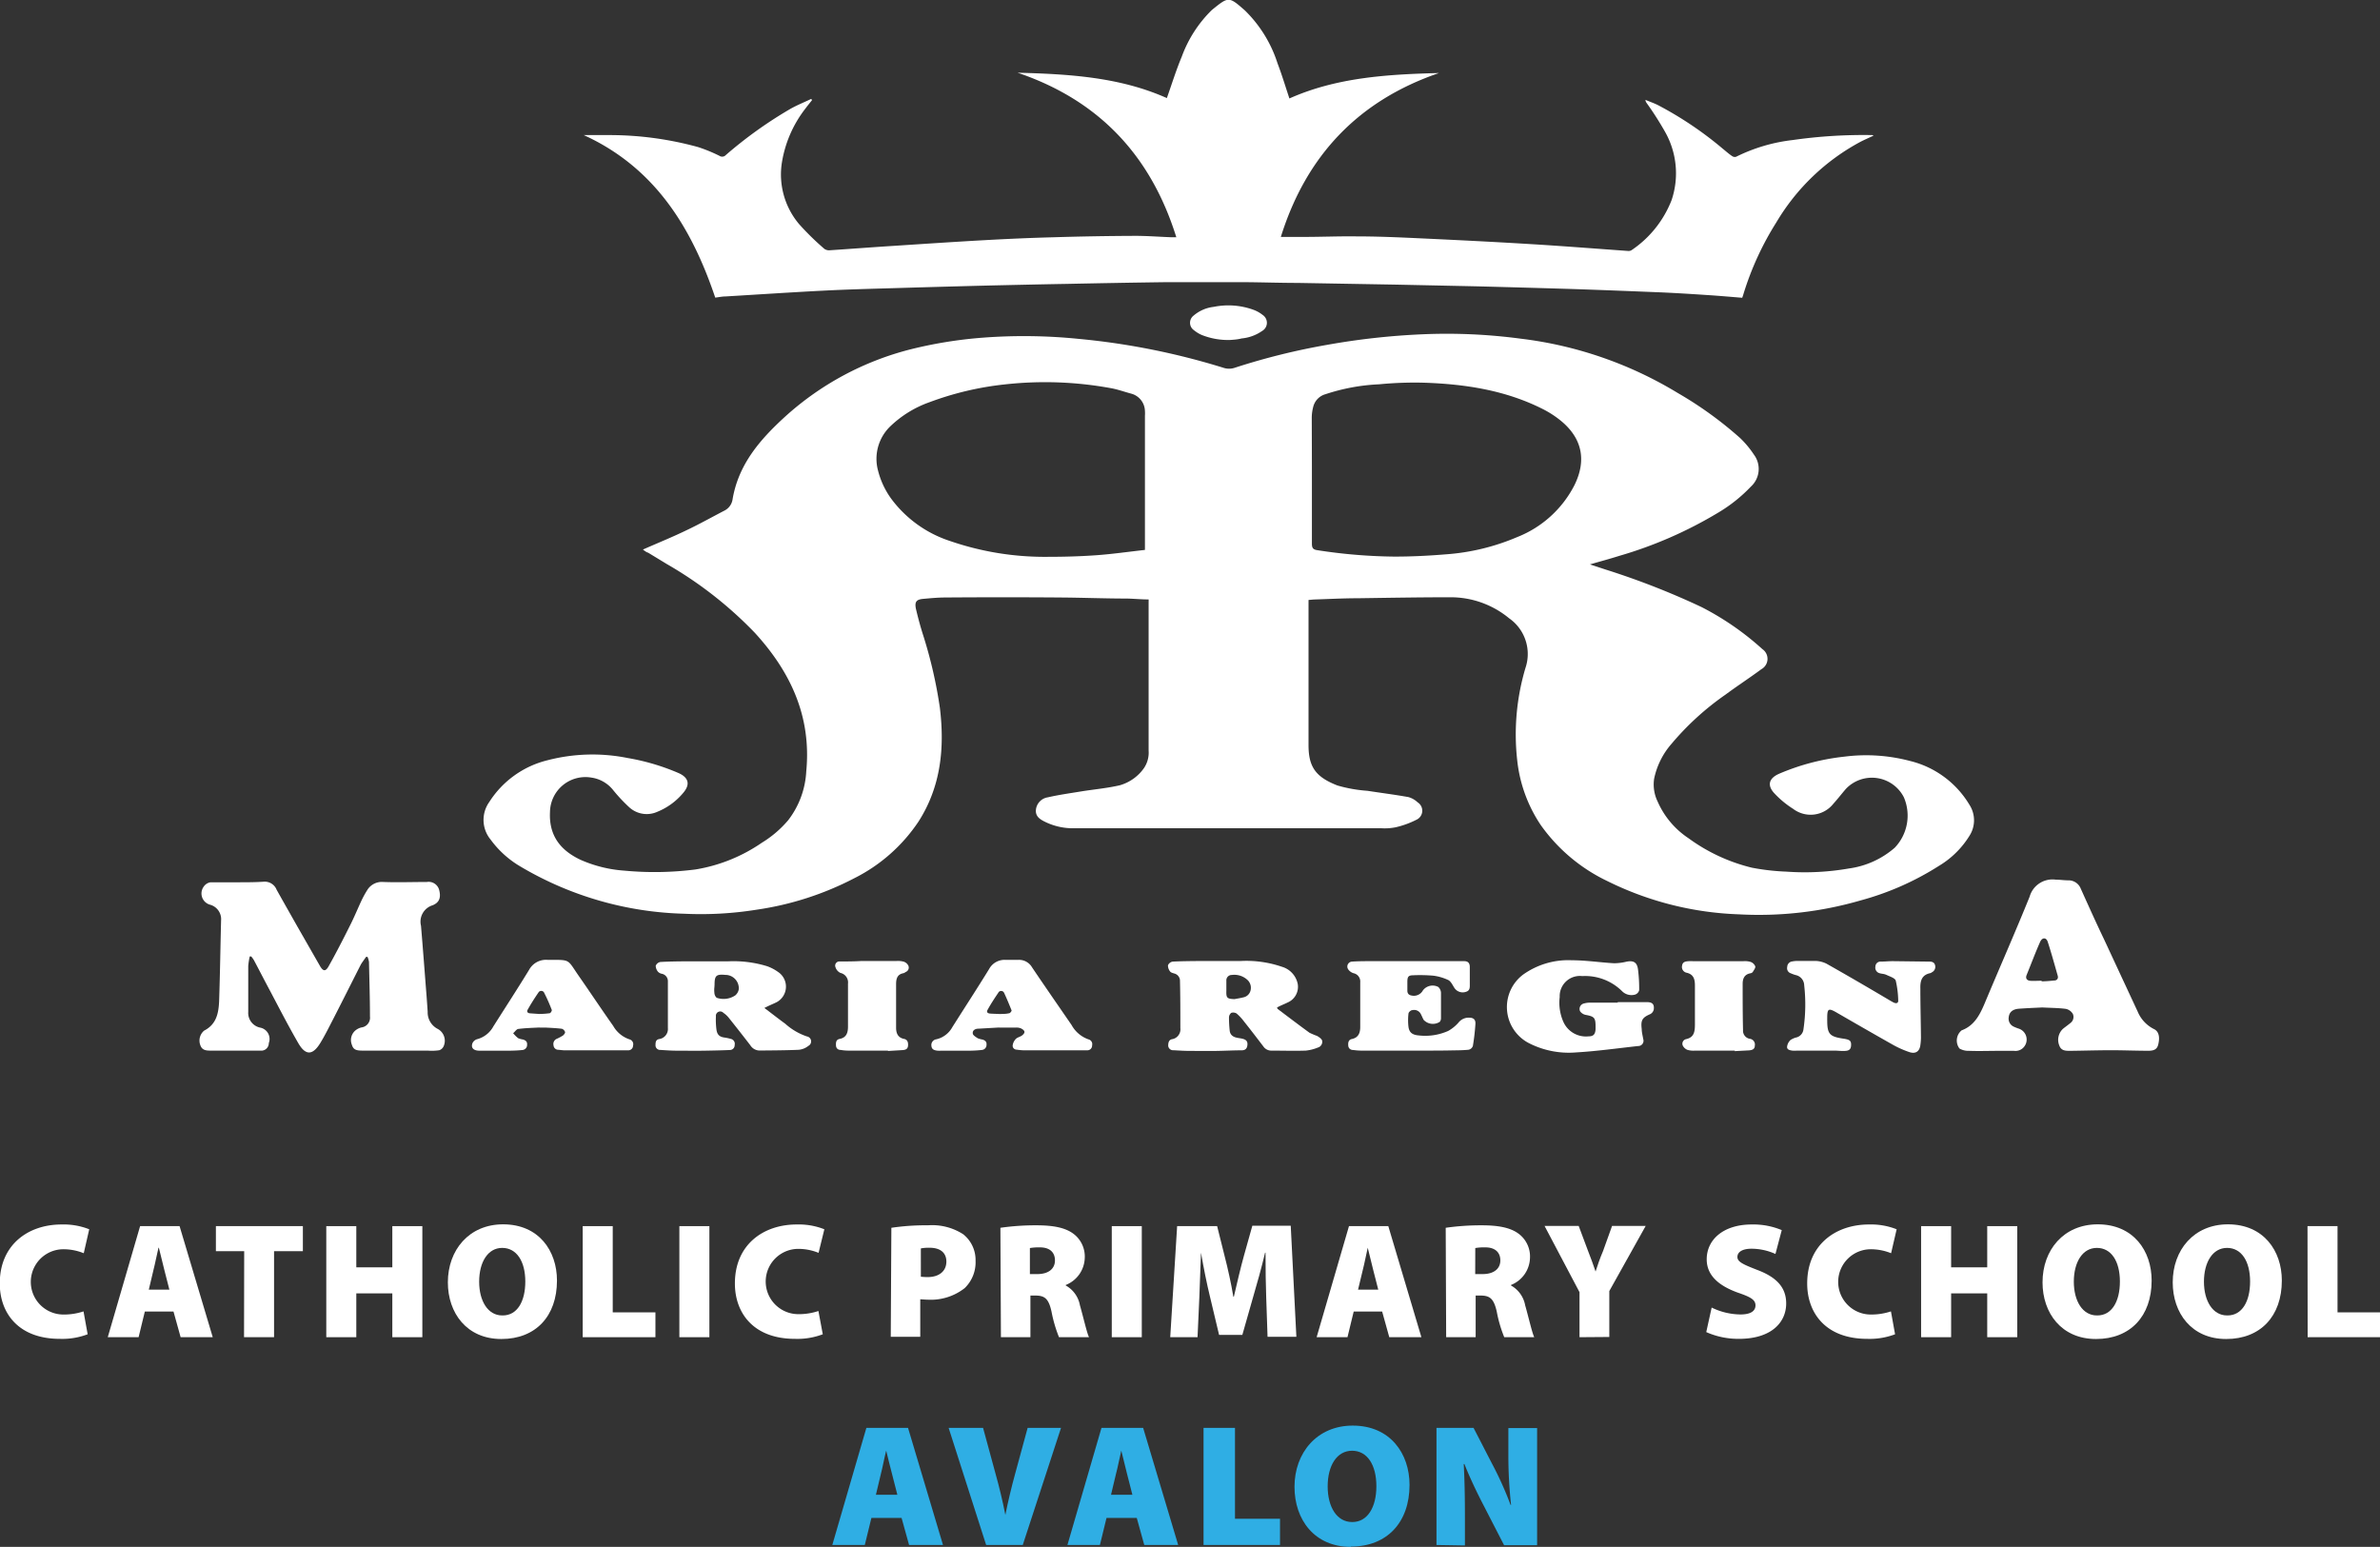 <svg xmlns="http://www.w3.org/2000/svg" viewBox="0 0 317.15 206.13"><rect x="0" y="0" width="317.15" height="206.13" fill="#333333" stroke="none"/><defs><style>.cls-1{fill:#fff;}.cls-2{fill:#2faee4;}</style></defs><title>Asset 24</title><g id="Layer_2" data-name="Layer 2"><g id="Layer_1-2" data-name="Layer 1"><path class="cls-1" d="M11.68,177.8a9.55,9.55,0,0,1-3.71.61c-5.53,0-8-3.45-8-7.38,0-5.2,3.82-7.86,8.23-7.86a9.25,9.25,0,0,1,3.69.64L11.16,167a7.22,7.22,0,0,0-2.75-.53,4.35,4.35,0,0,0,.09,8.7,8.18,8.18,0,0,0,2.63-.42Z"/><path class="cls-1" d="M19.3,174.77l-.83,3.42H14.36l4.31-14.8h5.26l4.42,14.8H24.07l-.95-3.42Zm3.27-2.92-.68-2.66c-.22-.84-.5-2-.72-2.92h-.05c-.22.88-.44,2.08-.66,2.92l-.63,2.66Z"/><path class="cls-1" d="M32.54,166.73H28.77v-3.34H40.36v3.34H36.52v11.46h-4Z"/><path class="cls-1" d="M47.48,163.39v5.49h4.8v-5.49h4v14.8h-4v-5.84h-4.8v5.84h-4v-14.8Z"/><path class="cls-1" d="M66.8,178.43c-4.59,0-7.12-3.45-7.12-7.55,0-4.3,2.82-7.73,7.36-7.73,4.77,0,7.18,3.54,7.18,7.49,0,4.76-2.85,7.79-7.4,7.79Zm.2-3.14c1.91,0,3-1.84,3-4.52s-1.15-4.48-3.08-4.48-3.07,1.93-3.07,4.5,1.16,4.5,3.07,4.5Z"/><path class="cls-1" d="M77.65,163.39h4v11.49h5.69v3.31H77.65Z"/><path class="cls-1" d="M94.53,163.39v14.8h-4v-14.8Z"/><path class="cls-1" d="M109.64,177.8a9.55,9.55,0,0,1-3.71.61c-5.53,0-8-3.45-8-7.38,0-5.2,3.82-7.86,8.23-7.86a9.25,9.25,0,0,1,3.69.64l-.77,3.14a7.16,7.16,0,0,0-2.74-.53,4.35,4.35,0,0,0,.09,8.7,8.18,8.18,0,0,0,2.63-.42Z"/><path class="cls-1" d="M118.78,163.61a31,31,0,0,1,4.87-.33,7.63,7.63,0,0,1,4.7,1.19A4.37,4.37,0,0,1,130,168a4.79,4.79,0,0,1-1.45,3.65,7.31,7.31,0,0,1-4.92,1.54c-.39,0-.72-.05-1-.05v5h-3.93Zm3.93,6.52a8.49,8.49,0,0,0,.9.05c1.53,0,2.5-.79,2.5-2.07,0-1.1-.72-1.84-2.24-1.84a5.38,5.38,0,0,0-1.16.09Z"/><path class="cls-1" d="M133.31,163.61a33.06,33.06,0,0,1,4.79-.33c2.26,0,3.89.31,5,1.17a3.79,3.79,0,0,1,1.45,3.2,4,4,0,0,1-2.53,3.58v.07a3.8,3.8,0,0,1,1.89,2.65c.44,1.52.92,3.67,1.21,4.24h-4a18.07,18.07,0,0,1-1-3.42c-.39-1.76-.94-2.13-2.17-2.13h-.64v5.55h-3.93Zm3.93,6.17h1c1.49,0,2.34-.72,2.34-1.82s-.72-1.74-2-1.74a7.21,7.21,0,0,0-1.34.09Z"/><path class="cls-1" d="M152.15,163.39v14.8h-4v-14.8Z"/><path class="cls-1" d="M168.73,172.88q-.09-2.5-.09-5.95h-.06c-.46,1.95-1.08,4.17-1.56,5.79l-1.47,5.16h-3.1l-1.23-5.16c-.39-1.58-.83-3.77-1.18-5.79h0c-.08,2.08-.15,4.28-.22,5.95l-.24,5.31h-3.64l.92-14.8h5.33l1,4c.42,1.62.86,3.6,1.16,5.4h.07c.42-1.8.9-3.89,1.34-5.45l1.12-4H172l.75,14.8h-3.84Z"/><path class="cls-1" d="M180.39,174.77l-.83,3.42h-4.11l4.31-14.8H185l4.41,14.8h-4.28l-.95-3.42Zm3.27-2.92-.68-2.66c-.22-.84-.5-2-.72-2.92h0c-.21.88-.43,2.08-.65,2.92l-.64,2.66Z"/><path class="cls-1" d="M192.65,163.61a33,33,0,0,1,4.78-.33c2.27,0,3.89.31,5,1.17a3.79,3.79,0,0,1,1.45,3.2,4,4,0,0,1-2.53,3.58v.07a3.8,3.8,0,0,1,1.89,2.65c.44,1.52.92,3.67,1.21,4.24h-4a17.58,17.58,0,0,1-1-3.42c-.4-1.76-.95-2.13-2.18-2.13h-.63v5.55h-3.93Zm3.93,6.17h1c1.49,0,2.35-.72,2.35-1.82s-.73-1.74-2-1.74a7,7,0,0,0-1.34.09Z"/><path class="cls-1" d="M210.48,178.19v-6l-4.66-8.83h4.55l1.25,3.34c.39,1,.68,1.78,1,2.74h0c.29-.9.57-1.73,1-2.74l1.2-3.34h4.48l-4.85,8.68v6.12Z"/><path class="cls-1" d="M228.09,174.24a8.93,8.93,0,0,0,3.84.92c1.36,0,2-.46,2-1.21s-.66-1.12-2.33-1.69c-2.5-.9-4.17-2.26-4.17-4.45,0-2.62,2.22-4.64,6-4.64a9.83,9.83,0,0,1,4,.75l-.84,3.18a7.75,7.75,0,0,0-3.2-.7c-1.21,0-1.87.44-1.87,1.1s.79,1,2.66,1.73c2.65,1,3.84,2.4,3.84,4.46,0,2.55-2,4.72-6.3,4.72a10.5,10.5,0,0,1-4.35-.9Z"/><path class="cls-1" d="M252.53,177.8a9.59,9.59,0,0,1-3.71.61c-5.54,0-8-3.45-8-7.38,0-5.2,3.82-7.86,8.23-7.86a9.29,9.29,0,0,1,3.69.64L252,167a7.2,7.2,0,0,0-2.74-.53,4.35,4.35,0,0,0,.08,8.7,8.25,8.25,0,0,0,2.64-.42Z"/><path class="cls-1" d="M260,163.39v5.49h4.81v-5.49h4v14.8h-4v-5.84H260v5.84h-4v-14.8Z"/><path class="cls-1" d="M279.3,178.43c-4.59,0-7.12-3.45-7.12-7.55,0-4.3,2.81-7.73,7.36-7.73,4.76,0,7.18,3.54,7.18,7.49,0,4.76-2.86,7.79-7.4,7.79Zm.19-3.14c1.91,0,3-1.84,3-4.52s-1.14-4.48-3.07-4.48-3.07,1.93-3.07,4.5,1.16,4.5,3.07,4.5Z"/><path class="cls-1" d="M296.64,178.43c-4.59,0-7.11-3.45-7.11-7.55,0-4.3,2.81-7.73,7.36-7.73,4.76,0,7.18,3.54,7.18,7.49,0,4.76-2.86,7.79-7.4,7.79Zm.2-3.14c1.91,0,3-1.84,3-4.52s-1.14-4.48-3.07-4.48-3.08,1.93-3.08,4.5,1.17,4.5,3.08,4.5Z"/><path class="cls-1" d="M307.49,163.39h4v11.49h5.68v3.31h-9.66Z"/><path class="cls-2" d="M116.12,202.27l-.88,3.61h-4.33l4.54-15.61H121l4.66,15.61h-4.52l-1-3.61Zm3.46-3.08-.72-2.81c-.24-.88-.54-2.15-.77-3.08h0c-.24.93-.47,2.2-.7,3.08l-.67,2.81Z"/><path class="cls-2" d="M131.41,205.88l-5-15.61H131l1.67,6.14c.49,1.76.91,3.47,1.3,5.46h0c.38-1.9.82-3.7,1.28-5.39l1.69-6.21h4.45l-5.1,15.61Z"/><path class="cls-2" d="M147.45,202.27l-.88,3.61h-4.33l4.54-15.61h5.55L157,205.88h-4.52l-1-3.61Zm3.45-3.08-.72-2.81c-.23-.88-.53-2.15-.76-3.08h0c-.23.93-.46,2.2-.7,3.08l-.67,2.81Z"/><path class="cls-2" d="M160.38,190.27h4.19v12.11h6v3.5H160.38Z"/><path class="cls-2" d="M180,206.13c-4.84,0-7.5-3.63-7.5-8,0-4.54,3-8.16,7.76-8.16,5,0,7.57,3.73,7.57,7.9,0,5-3,8.22-7.8,8.22Zm.21-3.31c2,0,3.2-1.94,3.2-4.77s-1.2-4.73-3.24-4.73-3.25,2-3.25,4.75,1.23,4.75,3.25,4.75Z"/><path class="cls-2" d="M191.42,205.88V190.27h4.94l2.47,4.79a46,46,0,0,1,2.46,5.47h.07A59.23,59.23,0,0,1,201,194v-3.7h3.83v15.61h-4.4l-2.67-5.19c-.86-1.64-1.87-3.75-2.62-5.63h-.09c.12,2.11.16,4.45.16,7v3.85Z"/><path class="cls-1" d="M85.67,73.23c2-.88,4-1.69,5.87-2.6,1.69-.8,3.32-1.72,5-2.59a2,2,0,0,0,1.07-1.44c.77-4.69,3.64-8,7-11.07a39.27,39.27,0,0,1,16.81-9A57.77,57.77,0,0,1,130.92,45a72.28,72.28,0,0,1,12.74.15A94.75,94.75,0,0,1,163,49a2.38,2.38,0,0,0,1.56,0,89.47,89.47,0,0,1,12.3-3.05,95.23,95.23,0,0,1,12.6-1.4,74.47,74.47,0,0,1,13.18.58,52.34,52.34,0,0,1,20.95,7.25,50.16,50.16,0,0,1,8.3,6,12.88,12.88,0,0,1,1.83,2.2,3.18,3.18,0,0,1-.4,4.26A20.31,20.31,0,0,1,229,68.29a55.65,55.65,0,0,1-13.28,5.8c-1.23.39-2.47.72-3.85,1.12l2.07.68a102.5,102.5,0,0,1,12.79,5,37.45,37.45,0,0,1,8.12,5.61,1.57,1.57,0,0,1-.13,2.67c-1.58,1.17-3.23,2.24-4.81,3.41a36.82,36.82,0,0,0-7.17,6.54,10.2,10.2,0,0,0-2.32,4.67,5.2,5.2,0,0,0,.46,3,11.32,11.32,0,0,0,4.14,4.92,23.81,23.81,0,0,0,8.45,3.92,30.3,30.3,0,0,0,4.57.52,34.28,34.28,0,0,0,8.34-.42,11.71,11.71,0,0,0,6.1-2.76,6.19,6.19,0,0,0,1.22-6.73A4.78,4.78,0,0,0,246,105.1c-.57.65-1.09,1.34-1.69,2a3.86,3.86,0,0,1-5.37.68,12.64,12.64,0,0,1-2.49-2.06c-1-1.07-.74-2,.6-2.6a30.21,30.21,0,0,1,8.71-2.29,22.85,22.85,0,0,1,8.75.57,12.73,12.73,0,0,1,7.93,5.84,3.81,3.81,0,0,1,0,4.14,12,12,0,0,1-4.06,4,37.69,37.69,0,0,1-10.49,4.62,48.59,48.59,0,0,1-16.17,1.84,42.7,42.7,0,0,1-17.55-4.44,23,23,0,0,1-8.85-7.45,19.11,19.11,0,0,1-3.14-8.62A31,31,0,0,1,203.28,89a5.8,5.8,0,0,0-2.18-6.61,12.22,12.22,0,0,0-7.84-2.8c-4.08,0-8.17.07-12.26.13-2,0-4,.11-5.95.17l-.68.06v.79c0,6.19,0,12.38,0,18.57,0,2.93,1,4.25,3.85,5.36a19.09,19.09,0,0,0,4,.71c1.81.28,3.63.51,5.43.83a2.89,2.89,0,0,1,1.25.7,1.32,1.32,0,0,1-.16,2.33,11.9,11.9,0,0,1-2.76,1,7.43,7.43,0,0,1-1.89.13H143.12a8.43,8.43,0,0,1-3.7-.78c-.71-.34-1.45-.71-1.38-1.65a1.87,1.87,0,0,1,1.58-1.69c1.49-.34,3-.55,4.52-.8,1.7-.27,3.42-.42,5.09-.81a5.92,5.92,0,0,0,3.2-2.27,3.67,3.67,0,0,0,.63-2.35c0-6.58,0-13.16,0-19.75a3.67,3.67,0,0,0,0-.39c-1,0-1.95-.1-2.92-.12-2.94,0-5.88-.12-8.82-.14q-7.68-.06-15.35,0c-1,0-2,.1-2.92.18s-1.19.37-1,1.32c.29,1.22.61,2.43,1,3.63a60.81,60.81,0,0,1,2.2,9.61c.64,5.34.13,10.47-2.86,15.13a22.29,22.29,0,0,1-8.55,7.54,40.77,40.77,0,0,1-13,4.19,47,47,0,0,1-9.69.54,45,45,0,0,1-21.78-6.28,13.12,13.12,0,0,1-4-3.61,4.11,4.11,0,0,1-.17-5,12.81,12.81,0,0,1,7.75-5.56,23.83,23.83,0,0,1,10.69-.3,29.58,29.58,0,0,1,6.77,2c1.36.6,1.6,1.52.63,2.65a8.74,8.74,0,0,1-3.41,2.5,3.45,3.45,0,0,1-3.74-.55,21.62,21.62,0,0,1-2.22-2.37,4.51,4.51,0,0,0-2.86-1.62,4.72,4.72,0,0,0-5.52,4.58c-.18,3.55,1.85,5.32,4.06,6.37a17.46,17.46,0,0,0,5.86,1.45,42.93,42.93,0,0,0,9.48-.16,21.76,21.76,0,0,0,8.83-3.56,14.42,14.42,0,0,0,3.51-3,11.63,11.63,0,0,0,2.41-6.53c.7-7.27-2.08-13.24-6.87-18.46a52.59,52.59,0,0,0-11.7-9.14l-2.5-1.52C86.13,73.59,85.92,73.41,85.67,73.23ZM174.82,64c0,2.81,0,5.63,0,8.44,0,.54.12.78.69.87a71,71,0,0,0,10.29.86c2.28,0,4.57-.11,6.84-.3a29.49,29.49,0,0,0,9.51-2.29,14.56,14.56,0,0,0,7.66-6.94c1.65-3.35,1-6.31-1.9-8.64a13.31,13.31,0,0,0-2.36-1.51C200.6,52,195.27,51.19,189.84,51a49.1,49.1,0,0,0-6.06.21,26.39,26.39,0,0,0-7.15,1.32A2.32,2.32,0,0,0,175,54.2a5.88,5.88,0,0,0-.2,1.44C174.81,58.43,174.82,61.23,174.82,64Zm-22.25,9.26V55.39a4.33,4.33,0,0,0,0-.62,2.46,2.46,0,0,0-1.81-2.31c-.94-.25-1.86-.59-2.81-.75a48.65,48.65,0,0,0-14.1-.48,41,41,0,0,0-10,2.37,14.52,14.52,0,0,0-5.18,3.18A6,6,0,0,0,117,62.69a10.94,10.94,0,0,0,1.74,3.74,15.87,15.87,0,0,0,7.85,5.66,38.79,38.79,0,0,0,13.07,2.11c2.14,0,4.28-.06,6.4-.21S150.33,73.53,152.57,73.28Z"/><path class="cls-1" d="M170.68,31.57h3.15c2.3,0,4.61-.1,6.91-.07,2.78,0,5.55.12,8.32.25,4.92.23,9.84.47,14.76.77,4.37.26,8.74.61,13.11.92a.77.77,0,0,0,.48-.1,14.28,14.28,0,0,0,5.35-6.7,11.2,11.2,0,0,0-.84-9,42.55,42.55,0,0,0-2.5-3.92.68.68,0,0,1-.15-.41c.54.23,1.1.42,1.63.68a47.72,47.72,0,0,1,8.66,5.82c.42.34.83.71,1.27,1a.61.61,0,0,0,.52.08,22.75,22.75,0,0,1,7.55-2.23A66.27,66.27,0,0,1,249.43,18a.26.26,0,0,1,.22.08c-.57.27-1.15.52-1.7.8a28.89,28.89,0,0,0-11.24,10.75,39.6,39.6,0,0,0-4.37,9.51c-.05.18-.11.35-.18.54-1.6-.13-3.18-.27-4.76-.37-2.1-.14-4.19-.27-6.29-.36-4-.16-8-.32-12-.45q-6.27-.19-12.53-.35l-10.46-.22-13.21-.23c-2.43,0-4.87-.09-7.31-.1-3.41,0-6.82,0-10.23,0q-6.6.09-13.21.23c-3.5.06-7,.14-10.51.22q-6.31.16-12.64.35c-3.09.09-6.18.17-9.27.33-4.32.22-8.64.51-13,.77-.49,0-1,.11-1.43.16-3.17-9.42-8.1-17.36-17.52-21.66,1.15,0,2.32,0,3.48,0a44.47,44.47,0,0,1,11.76,1.6,20.8,20.8,0,0,1,2.85,1.17.65.65,0,0,0,.83-.1,56.38,56.38,0,0,1,8.68-6.2c.87-.48,1.81-.86,2.71-1.29l.11.16c-.29.37-.59.73-.87,1.11a15.81,15.81,0,0,0-3.16,7.29,10.25,10.25,0,0,0,2.31,8.13,36,36,0,0,0,3.36,3.29,1.09,1.09,0,0,0,.72.19c2.86-.19,5.71-.41,8.57-.59,4-.26,8-.53,11.95-.75,3.07-.17,6.14-.31,9.21-.39q5.5-.17,11-.19c1.56,0,3.11.12,4.66.18.22,0,.44,0,.79,0-3.4-10.92-10.35-18.26-21.15-21.92,6.81.18,13.59.57,19.89,3.38.66-1.86,1.24-3.74,2-5.55a16.68,16.68,0,0,1,4-6.19l0,0c2.22-1.79,2.23-1.85,4.4.06a17.15,17.15,0,0,1,4.35,7.05c.58,1.52,1.05,3.08,1.58,4.68,6.33-2.82,13.11-3.21,19.94-3.39C181,13.41,174.06,20.75,170.68,31.57Z"/><path class="cls-1" d="M48.77,127.52c-.23.35-.49.68-.68,1-1.21,2.37-2.39,4.75-3.61,7.12-.59,1.14-1.16,2.31-1.83,3.4-1,1.6-1.93,1.62-2.88,0-1.32-2.28-2.53-4.63-3.78-7-.73-1.36-1.44-2.75-2.17-4.12a5.09,5.09,0,0,0-.34-.47h-.2a9.56,9.56,0,0,0-.2,1.27c0,2,0,4.08,0,6.12a2,2,0,0,0,1.6,2.1A1.54,1.54,0,0,1,35.82,139,1,1,0,0,1,34.7,140c-.6,0-1.2,0-1.8,0l-4.55,0h-.22c-.56,0-1.16,0-1.41-.66a1.73,1.73,0,0,1,.48-2c1.66-.85,1.93-2.36,2-3.94.12-3.58.17-7.16.26-10.73A2,2,0,0,0,28,120.56a1.55,1.55,0,0,1-.84-2.43,1.34,1.34,0,0,1,.89-.56c1.21,0,2.43,0,3.64,0s2.33,0,3.49-.08a1.7,1.7,0,0,1,1.68,1.07c.91,1.63,1.84,3.26,2.76,4.89l3,5.24c.43.76.76.81,1.18.06,1-1.78,1.93-3.6,2.84-5.42.54-1.06,1-2.18,1.5-3.26a13.21,13.21,0,0,1,.78-1.43,2.27,2.27,0,0,1,2.16-1.11c1.93.07,3.86,0,5.79,0a1.45,1.45,0,0,1,1.66,1.1c.25,1,0,1.64-.87,2a2.28,2.28,0,0,0-1.56,2.73c.27,3.15.5,6.31.75,9.46.05.68.1,1.35.14,2a2.47,2.47,0,0,0,1.34,2.29,1.79,1.79,0,0,1,.82,2.23,1,1,0,0,1-.61.61A6.76,6.76,0,0,1,57,140l-8.71,0c-.9,0-1.22-.17-1.41-.8a1.68,1.68,0,0,1,.63-2,2,2,0,0,1,.66-.29,1.3,1.3,0,0,0,1.13-1.45c0-2.43-.08-4.86-.13-7.29a2.84,2.84,0,0,0-.2-.67Z"/><path class="cls-1" d="M272.15,134.25c-1,.05-2.07.09-3.14.17-.83.07-1.28.47-1.34,1.17a1.16,1.16,0,0,0,.7,1.23,5.65,5.65,0,0,0,.57.23,1.53,1.53,0,0,1,.85,2.35,1.46,1.46,0,0,1-1.41.63c-.68,0-1.35,0-2,0-1.33,0-2.66.05-4,0a2.35,2.35,0,0,1-1.27-.31,1.76,1.76,0,0,1,.29-2.42c1.65-.61,2.38-2,3-3.43,2-4.79,4.11-9.56,6.06-14.38a3.16,3.16,0,0,1,3.47-2.27c.56,0,1.12.09,1.68.09a1.75,1.75,0,0,1,1.67,1.12c1,2.22,2,4.45,3.07,6.68,1.5,3.22,3,6.45,4.5,9.67a4.56,4.56,0,0,0,2.16,2.34c.69.32.84,1.11.57,2.14-.15.52-.49.76-1.28.76-1.65,0-3.3-.07-5-.07-1.82,0-3.63.06-5.45.08-.59,0-1.19,0-1.44-.72a2,2,0,0,1,.49-2.21c.33-.27.69-.52,1-.78a1,1,0,0,0,.32-1.21,1.43,1.43,0,0,0-.93-.67C274.32,134.31,273.26,134.31,272.15,134.25Zm-.09-3.56v.08c.56,0,1.12-.06,1.68-.11.35,0,.57-.26.47-.62-.43-1.52-.84-3-1.34-4.55-.2-.59-.72-.59-1,0-.65,1.46-1.22,3-1.81,4.44-.19.48.07.74.52.77S271.58,130.69,272.06,130.69Z"/><path class="cls-1" d="M170.17,134.26c.05.11.06.17.1.2,1.41,1.06,2.81,2.13,4.23,3.16a9.8,9.8,0,0,0,1,.42c.26.15.6.37.68.62a.79.79,0,0,1-.56.93A5.81,5.81,0,0,1,174,140c-1.56.05-3.11,0-4.66,0a1.28,1.28,0,0,1-1-.57c-.84-1.1-1.68-2.2-2.55-3.29a6.71,6.71,0,0,0-1-1.08.86.86,0,0,0-.72-.09.81.81,0,0,0-.3.59,16.85,16.85,0,0,0,.09,1.73c.05.63.47.9,1,1,.23.05.48.07.71.13.4.1.69.28.66.77s-.24.75-.71.77c-1.11,0-2.21.06-3.31.08s-2.44,0-3.65,0c-.73,0-1.46-.05-2.19-.09a.65.65,0,0,1-.7-.59c0-.42.09-.8.51-.88a1.33,1.33,0,0,0,1.11-1.47c0-2.1,0-4.19-.05-6.29a1,1,0,0,0-.78-1c-.19-.06-.44-.12-.54-.27a1.27,1.27,0,0,1-.28-.82.83.83,0,0,1,.62-.49c1.22-.06,2.44-.07,3.65-.08h5.39a14.63,14.63,0,0,1,5.53.77,3,3,0,0,1,2.1,2.28,2.27,2.27,0,0,1-1.35,2.48C171.08,133.84,170.62,134,170.17,134.26Zm-5.66-1.12c.38-.08.77-.13,1.15-.23a1.23,1.23,0,0,0,1-1,1.43,1.43,0,0,0-.51-1.4,2.56,2.56,0,0,0-2-.59.71.71,0,0,0-.73.76c0,.45,0,.9,0,1.35C163.39,133,163.52,133.1,164.51,133.14Z"/><path class="cls-1" d="M101.86,134.32c1,.75,1.87,1.44,2.78,2.1a8.27,8.27,0,0,0,2.88,1.69.67.67,0,0,1,.2,1.26,2.41,2.41,0,0,1-1.27.52c-1.73.08-3.48.08-5.22.1a1.47,1.47,0,0,1-1.25-.71q-1.42-1.84-2.88-3.67a3.27,3.27,0,0,0-.7-.64.58.58,0,0,0-1,.48,10.09,10.09,0,0,0,.07,1.74c.1.72.43,1,1.15,1.08a6.6,6.6,0,0,1,.77.17.67.67,0,0,1,.51.81.64.64,0,0,1-.63.67c-1.12.05-2.24.07-3.37.09s-2.43,0-3.64,0c-.75,0-1.5-.05-2.24-.1a.62.62,0,0,1-.67-.56c0-.41,0-.8.49-.89A1.35,1.35,0,0,0,89,137c0-2.08,0-4.15,0-6.23a1,1,0,0,0-.77-1,1,1,0,0,1-.54-.27,1.27,1.27,0,0,1-.31-.81.84.84,0,0,1,.61-.5c1.21-.07,2.43-.08,3.65-.09l5.45,0a15.24,15.24,0,0,1,5.15.66,5.91,5.91,0,0,1,1.43.75,2.35,2.35,0,0,1-.22,4.06C103,133.79,102.46,134,101.86,134.32Zm-6.66-2.78h0a3,3,0,0,0,0,.78c0,.25.19.61.36.66a2.8,2.8,0,0,0,2.42-.34,1.36,1.36,0,0,0,.47-.84,1.79,1.79,0,0,0-1.8-1.89c-1.2-.11-1.43.09-1.43,1.3Z"/><path class="cls-1" d="M215.59,133.54c1.29,0,2.58,0,3.88,0,.72,0,1,.29.9,1a.9.9,0,0,1-.45.59c-1.07.46-1.3.81-1.15,2,0,.45.13.89.2,1.33a.7.7,0,0,1-.68.93c-2.75.3-5.5.69-8.26.85a11.69,11.69,0,0,1-6.36-1.27,5.41,5.41,0,0,1-.69-9.11,10.35,10.35,0,0,1,6.46-1.9c1.88,0,3.76.29,5.65.4a7.24,7.24,0,0,0,1.65-.21c.92-.18,1.4.07,1.53,1a20,20,0,0,1,.16,2.8.83.83,0,0,1-.53.58,1.76,1.76,0,0,1-1.76-.46,7,7,0,0,0-5.3-2,2.69,2.69,0,0,0-3,2.79,6.29,6.29,0,0,0,.46,3.24,3.29,3.29,0,0,0,3.38,2c.66,0,.89-.27.94-.94,0-.13,0-.26,0-.39,0-1.12-.16-1.31-1.26-1.52a1.22,1.22,0,0,1-.79-.47.74.74,0,0,1,.5-1.06,2.85,2.85,0,0,1,.82-.11c1.22,0,2.44,0,3.66,0Z"/><path class="cls-1" d="M244.44,140h-5a3.18,3.18,0,0,1-.62,0c-.32-.05-.71-.12-.68-.52a1.51,1.51,0,0,1,.44-.88,2.49,2.49,0,0,1,.86-.37,1.25,1.25,0,0,0,.88-1.06,22.7,22.7,0,0,0,.1-5.88,1.42,1.42,0,0,0-1.15-1.36,4.75,4.75,0,0,1-.63-.23.71.71,0,0,1-.48-.85.75.75,0,0,1,.65-.73,3.81,3.81,0,0,1,.67-.07c.82,0,1.65,0,2.47,0a3.59,3.59,0,0,1,1.43.36c2.89,1.63,5.75,3.3,8.62,5,.13.07.26.15.4.21.3.12.57.06.55-.3a12.9,12.9,0,0,0-.33-2.65c-.1-.33-.75-.53-1.17-.73s-.66-.15-1-.26a.76.76,0,0,1-.54-.88.67.67,0,0,1,.7-.66c.54,0,1.08-.06,1.62-.06l4.89.06c.36,0,.67.11.75.52a.8.8,0,0,1-.43.9.72.72,0,0,1-.19.11c-1.15.23-1.38,1-1.35,2.06,0,2.17.06,4.35.08,6.52a7.59,7.59,0,0,1-.07.95c-.09.89-.62,1.28-1.47,1a12.89,12.89,0,0,1-2.15-.95c-2.5-1.41-5-2.85-7.46-4.27-1.2-.7-1.35-.61-1.34.79a1.62,1.62,0,0,0,0,.22c0,1.8.33,2.14,2.1,2.41.9.13,1.09.28,1.08.84s-.23.77-.8.8S244.92,140,244.44,140Z"/><path class="cls-1" d="M189.72,140h-8.38a8.59,8.59,0,0,1-1-.08c-.36,0-.65-.19-.68-.61s.06-.76.47-.85c.91-.19,1.13-.84,1.13-1.62,0-2,0-4,0-5.95a1.12,1.12,0,0,0-.88-1.2,1.34,1.34,0,0,1-.68-.46.66.66,0,0,1,.46-1.09c1.05-.07,2.09-.06,3.14-.06h8.6l3.21,0c.53,0,.76.28.75.82,0,.73,0,1.46,0,2.19,0,.42.06.9-.49,1.07a1.33,1.33,0,0,1-1.58-.54c-.22-.34-.42-.79-.75-1a6.67,6.67,0,0,0-2-.6,20.25,20.25,0,0,0-2.7-.06c-.64,0-.79.18-.8.81,0,.41,0,.83,0,1.24s.21.6.61.66a1.37,1.37,0,0,0,1.46-.69,1.62,1.62,0,0,1,2.05-.46,1.12,1.12,0,0,1,.36.77c0,1.14,0,2.28,0,3.43a.74.74,0,0,1-.17.45,1.68,1.68,0,0,1-2.15-.28c-.12-.23-.22-.48-.34-.71a1,1,0,0,0-1.16-.57c-.21,0-.5.28-.51.45a7.64,7.64,0,0,0,0,1.79c.11.75.52,1.06,1.39,1.13a7.54,7.54,0,0,0,3.9-.6,5.18,5.18,0,0,0,1.37-1.11,1.73,1.73,0,0,1,1.41-.66c.59,0,.88.25.85.82a28.94,28.94,0,0,1-.34,2.95.77.77,0,0,1-.55.5c-.7.08-1.42.08-2.13.09C192.3,140,191,140,189.72,140Z"/><path class="cls-1" d="M133.15,136.92l-2.8.16c-.39,0-.78.22-.72.63,0,.24.4.47.65.64a3.09,3.09,0,0,0,.65.18c.33.1.57.28.53.68a.67.67,0,0,1-.6.7c-.51.06-1,.09-1.56.1-1.29,0-2.58,0-3.87,0a4.35,4.35,0,0,1-.51,0c-.38-.05-.76-.14-.8-.62a.77.77,0,0,1,.66-.9,3.27,3.27,0,0,0,2.12-1.61c1.63-2.58,3.3-5.14,4.9-7.74a2.34,2.34,0,0,1,2.22-1.23c.55,0,1.09,0,1.63,0a2,2,0,0,1,1.88,1c1.74,2.58,3.51,5.13,5.27,7.69a4.12,4.12,0,0,0,2.27,1.91.65.65,0,0,1,.46.79.63.63,0,0,1-.63.66c-.63,0-1.27,0-1.9,0l-6.63,0a8,8,0,0,1-.84-.08c-.37,0-.63-.26-.58-.61a1.54,1.54,0,0,1,.42-.83c.21-.21.57-.27.82-.46s.35-.36.32-.52-.27-.33-.46-.42a1.56,1.56,0,0,0-.65-.11h-2.25Zm0-1.8c.45,0,.9,0,1.33-.1.13,0,.35-.3.32-.38-.32-.79-.64-1.58-1-2.34a.43.43,0,0,0-.78,0c-.5.74-1,1.5-1.42,2.27-.17.29,0,.46.3.49S132.71,135.1,133.14,135.12Z"/><path class="cls-1" d="M71.9,136.92c-.93.05-1.87.07-2.8.19-.26,0-.48.38-.72.57a4.57,4.57,0,0,0,.66.66,2.47,2.47,0,0,0,.65.18c.32.1.58.26.55.67a.68.68,0,0,1-.63.73c-.53.06-1.08.08-1.62.09-1.36,0-2.73,0-4.09,0-.81,0-1.17-.38-.94-1a1,1,0,0,1,.58-.52,3.48,3.48,0,0,0,2.2-1.71c1.59-2.51,3.21-5,4.77-7.55A2.56,2.56,0,0,1,73,127.91c3.11,0,2.53-.15,4.16,2.19s3,4.41,4.56,6.62a3.93,3.93,0,0,0,2.16,1.78.67.67,0,0,1,.48.83.63.63,0,0,1-.66.63c-.63,0-1.27,0-1.9,0l-6.57,0c-.28,0-.56-.05-.84-.07a.63.63,0,0,1-.63-.6.75.75,0,0,1,.45-.87A6.13,6.13,0,0,0,75,138c.15-.11.33-.35.3-.47a.67.67,0,0,0-.43-.44c-.72-.09-1.45-.12-2.18-.16-.26,0-.52,0-.79,0Zm0-1.8a11.9,11.9,0,0,0,1.34-.1c.13,0,.33-.34.29-.44-.3-.77-.62-1.52-1-2.25a.43.43,0,0,0-.78-.07c-.51.74-1,1.51-1.43,2.28-.17.28,0,.46.28.49Z"/><path class="cls-1" d="M231.19,140c-1.78,0-3.56,0-5.33,0a2.72,2.72,0,0,1-1-.1,1.18,1.18,0,0,1-.63-.59.63.63,0,0,1,.45-.84c1.07-.23,1.17-1,1.18-1.89,0-1.74,0-3.48,0-5.22,0-.81-.13-1.52-1.12-1.74a.78.78,0,0,1-.59-.95c.07-.48.41-.54.77-.58a6.84,6.84,0,0,1,.79,0h6.57a2.72,2.72,0,0,1,1,.09,1.06,1.06,0,0,1,.62.59c.05.21-.19.51-.33.75a.48.48,0,0,1-.28.17c-.84.14-1.08.71-1.07,1.46,0,2,0,4.08.05,6.12a1.09,1.09,0,0,0,.93,1.16.77.77,0,0,1,.64.91c0,.49-.38.6-.79.63l-1.9.1Z"/><path class="cls-1" d="M118.36,140c-1.78,0-3.56,0-5.33,0a6,6,0,0,1-1-.09c-.34,0-.61-.19-.63-.59s0-.79.5-.88c.9-.18,1.09-.83,1.1-1.59,0-1.92,0-3.85,0-5.78a1.29,1.29,0,0,0-1-1.42,1.26,1.26,0,0,1-.67-.77.56.56,0,0,1,.58-.76c1,0,1.9,0,2.86-.06h4.66a3,3,0,0,1,1,.09,1.06,1.06,0,0,1,.61.52.63.63,0,0,1-.34.85,1.4,1.4,0,0,1-.29.16c-.85.15-1,.74-1,1.48,0,1.93,0,3.86,0,5.78,0,.72.22,1.33,1.06,1.5.47.09.57.48.53.92s-.34.54-.7.57l-2,.12Z"/><path class="cls-1" d="M164,45.3a9.44,9.44,0,0,1-3.9-.68,4.51,4.51,0,0,1-1-.62,1.2,1.2,0,0,1-.05-1.94,5,5,0,0,1,2.69-1.17,9.81,9.81,0,0,1,5.26.38,4.46,4.46,0,0,1,1.26.7,1.25,1.25,0,0,1-.07,2.13,5.69,5.69,0,0,1-2.74,1C164.9,45.25,164.31,45.27,164,45.3Z"/></g></g></svg>